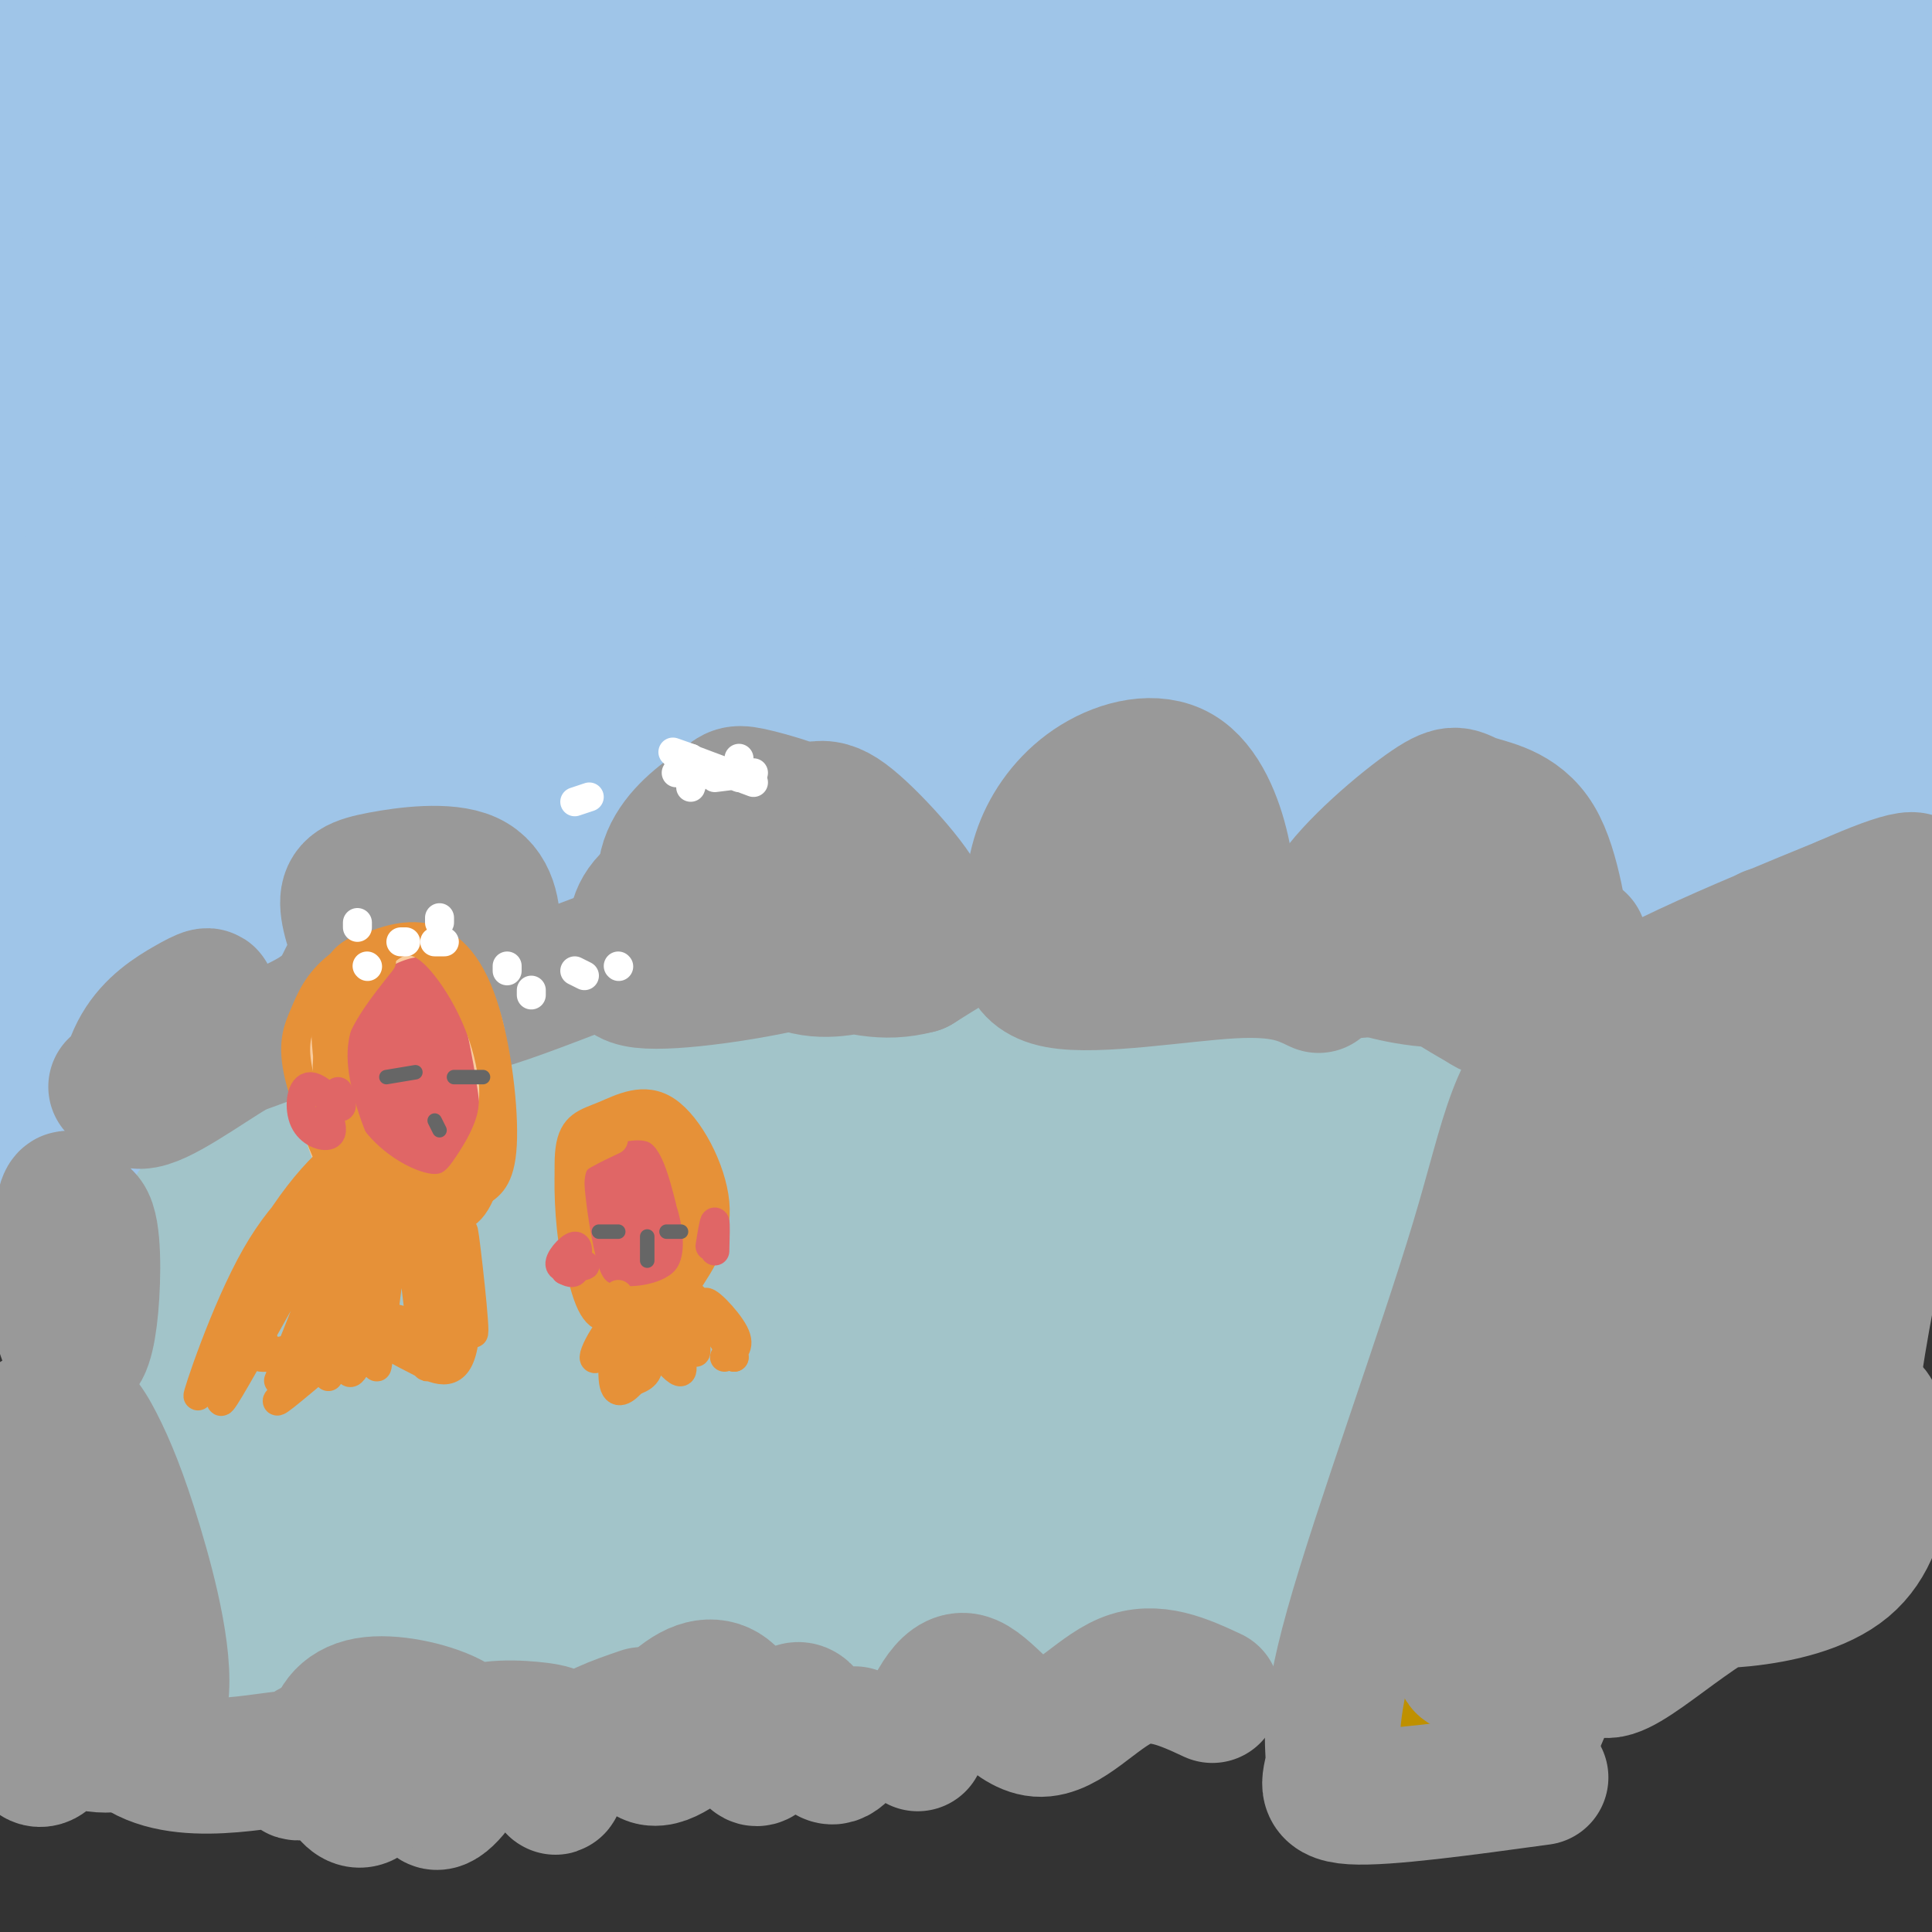 <svg viewBox='0 0 400 400' version='1.1' xmlns='http://www.w3.org/2000/svg' xmlns:xlink='http://www.w3.org/1999/xlink'><rect x="0" y="0" width="400" height="400" fill="#333333" stroke="none"/><g fill='none' stroke='#9fc5e8' stroke-width='28' stroke-linecap='round' stroke-linejoin='round'><path d='M17,4c0.295,-3.712 0.590,-7.423 -4,-1c-4.590,6.423 -14.064,22.982 -11,18c3.064,-4.982 18.665,-31.505 17,-29c-1.665,2.505 -20.596,34.039 -24,41c-3.404,6.961 8.721,-10.651 20,-24c11.279,-13.349 21.714,-22.434 22,-18c0.286,4.434 -9.577,22.386 -20,37c-10.423,14.614 -21.407,25.890 -22,27c-0.593,1.110 9.203,-7.945 19,-17'/><path d='M14,38c22.117,-21.332 67.910,-66.162 62,-55c-5.910,11.162 -63.524,78.314 -87,107c-23.476,28.686 -12.814,18.904 -10,18c2.814,-0.904 -2.219,7.068 11,-6c13.219,-13.068 44.691,-47.176 73,-75c28.309,-27.824 53.454,-49.365 38,-32c-15.454,17.365 -71.507,73.637 -104,108c-32.493,34.363 -41.427,46.818 -19,28c22.427,-18.818 76.213,-68.909 130,-119'/><path d='M108,12c37.623,-33.858 66.681,-59.004 28,-17c-38.681,42.004 -145.102,151.157 -165,171c-19.898,19.843 46.726,-49.624 105,-103c58.274,-53.376 108.199,-90.659 92,-72c-16.199,18.659 -98.523,93.262 -134,126c-35.477,32.738 -24.107,23.610 -38,40c-13.893,16.390 -53.048,58.297 -27,36c26.048,-22.297 117.299,-108.799 168,-153c50.701,-44.201 60.850,-46.100 71,-48'/><path d='M208,-8c23.030,-17.331 45.104,-36.658 4,-1c-41.104,35.658 -145.385,126.302 -189,165c-43.615,38.698 -26.563,25.448 -36,37c-9.437,11.552 -45.363,47.904 -20,27c25.363,-20.904 112.015,-99.064 156,-137c43.985,-37.936 45.304,-35.647 59,-43c13.696,-7.353 39.768,-24.350 54,-32c14.232,-7.650 16.625,-5.955 33,-15c16.375,-9.045 46.732,-28.830 10,-1c-36.732,27.830 -140.554,103.273 -198,151c-57.446,47.727 -68.514,67.736 -77,80c-8.486,12.264 -14.388,16.782 17,-11c31.388,-27.782 100.066,-87.864 140,-121c39.934,-33.136 51.124,-39.324 68,-49c16.876,-9.676 39.438,-22.838 62,-36'/><path d='M291,6c28.546,-15.135 68.909,-34.973 43,-16c-25.909,18.973 -118.092,76.758 -181,122c-62.908,45.242 -96.541,77.941 -118,100c-21.459,22.059 -30.745,33.479 -40,44c-9.255,10.521 -18.480,20.143 12,-5c30.480,-25.143 100.663,-85.052 143,-119c42.337,-33.948 56.827,-41.936 73,-52c16.173,-10.064 34.030,-22.202 70,-41c35.970,-18.798 90.053,-44.254 71,-30c-19.053,14.254 -111.241,68.219 -159,98c-47.759,29.781 -51.089,35.379 -64,47c-12.911,11.621 -35.401,29.266 -50,43c-14.599,13.734 -21.305,23.558 -28,32c-6.695,8.442 -13.379,15.504 24,-13c37.379,-28.504 118.823,-92.572 165,-127c46.177,-34.428 57.089,-39.214 68,-44'/><path d='M320,45c31.982,-18.160 77.937,-41.558 71,-37c-6.937,4.558 -66.767,37.074 -102,58c-35.233,20.926 -45.870,30.262 -62,42c-16.130,11.738 -37.754,25.877 -62,46c-24.246,20.123 -51.114,46.228 -60,56c-8.886,9.772 0.208,3.209 4,1c3.792,-2.209 2.280,-0.064 28,-19c25.720,-18.936 78.671,-58.954 107,-81c28.329,-22.046 32.036,-26.119 69,-47c36.964,-20.881 107.184,-58.572 107,-58c-0.184,0.572 -70.773,39.405 -123,74c-52.227,34.595 -86.092,64.953 -120,95c-33.908,30.047 -67.860,59.782 -42,42c25.860,-17.782 111.531,-83.081 164,-120c52.469,-36.919 71.734,-45.460 91,-54'/><path d='M390,43c20.776,-12.624 27.217,-17.186 4,-1c-23.217,16.186 -76.091,53.118 -120,87c-43.909,33.882 -78.855,64.715 -97,81c-18.145,16.285 -19.491,18.023 8,-2c27.491,-20.023 83.818,-61.809 135,-96c51.182,-34.191 97.219,-60.789 88,-51c-9.219,9.789 -73.694,55.966 -114,88c-40.306,32.034 -56.443,49.927 -73,65c-16.557,15.073 -33.535,27.327 11,-4c44.535,-31.327 150.581,-106.236 163,-111c12.419,-4.764 -68.791,60.618 -150,126'/><path d='M245,225c-27.600,23.009 -21.599,17.530 -4,3c17.599,-14.530 46.798,-38.112 86,-67c39.202,-28.888 88.407,-63.082 68,-41c-20.407,22.082 -110.427,100.440 -127,115c-16.573,14.560 40.300,-34.680 74,-61c33.700,-26.320 44.227,-29.722 50,-32c5.773,-2.278 6.791,-3.434 -1,6c-7.791,9.434 -24.392,29.456 -48,52c-23.608,22.544 -54.225,47.610 -46,40c8.225,-7.610 55.291,-47.895 75,-64c19.709,-16.105 12.060,-8.030 8,-3c-4.060,5.030 -4.530,7.015 -5,9'/><path d='M375,182c-13.421,16.713 -44.475,53.995 -41,52c3.475,-1.995 41.477,-43.266 49,-46c7.523,-2.734 -15.433,33.071 -24,47c-8.567,13.929 -2.746,5.982 2,2c4.746,-3.982 8.418,-4.001 15,-12c6.582,-7.999 16.073,-23.979 16,-23c-0.073,0.979 -9.712,18.917 -14,32c-4.288,13.083 -3.225,21.309 1,11c4.225,-10.309 11.613,-39.155 19,-68'/><path d='M398,177c2.218,-4.322 -1.736,18.874 -1,34c0.736,15.126 6.161,22.183 7,22c0.839,-0.183 -2.909,-7.606 -1,-26c1.909,-18.394 9.476,-47.760 9,-46c-0.476,1.760 -8.993,34.646 -12,51c-3.007,16.354 -0.503,16.177 2,16'/></g>
<g fill='none' stroke='#a2c4c9' stroke-width='28' stroke-linecap='round' stroke-linejoin='round'><path d='M81,248c-10.614,6.452 -21.228,12.904 -26,15c-4.772,2.096 -3.701,-0.164 -1,-4c2.701,-3.836 7.032,-9.250 9,-13c1.968,-3.750 1.574,-5.838 19,-11c17.426,-5.162 52.672,-13.400 79,-17c26.328,-3.600 43.737,-2.563 60,-1c16.263,1.563 31.378,3.652 42,5c10.622,1.348 16.749,1.957 26,5c9.251,3.043 21.625,8.522 34,14'/><path d='M323,241c8.491,3.822 12.718,6.379 16,10c3.282,3.621 5.620,8.308 5,12c-0.620,3.692 -4.196,6.390 -6,9c-1.804,2.610 -1.835,5.131 -23,11c-21.165,5.869 -63.464,15.084 -93,19c-29.536,3.916 -46.308,2.532 -59,2c-12.692,-0.532 -21.302,-0.214 -34,-3c-12.698,-2.786 -29.484,-8.678 -40,-13c-10.516,-4.322 -14.763,-7.075 -20,-13c-5.237,-5.925 -11.466,-15.021 -11,-22c0.466,-6.979 7.625,-11.840 12,-15c4.375,-3.160 5.964,-4.617 14,-7c8.036,-2.383 22.518,-5.691 37,-9'/><path d='M121,222c20.032,-2.638 51.611,-4.732 74,-5c22.389,-0.268 35.588,1.290 51,5c15.412,3.710 33.037,9.573 43,13c9.963,3.427 12.266,4.419 18,10c5.734,5.581 14.900,15.753 20,21c5.100,5.247 6.133,5.570 0,9c-6.133,3.430 -19.433,9.966 -23,13c-3.567,3.034 2.599,2.565 -20,5c-22.599,2.435 -73.963,7.774 -111,8c-37.037,0.226 -59.749,-4.662 -71,-7c-11.251,-2.338 -11.043,-2.128 -15,-5c-3.957,-2.872 -12.080,-8.828 -15,-13c-2.920,-4.172 -0.636,-6.562 2,-10c2.636,-3.438 5.623,-7.924 11,-13c5.377,-5.076 13.142,-10.742 19,-15c5.858,-4.258 9.808,-7.108 25,-11c15.192,-3.892 41.626,-8.826 58,-10c16.374,-1.174 22.687,1.413 29,4'/><path d='M216,221c9.275,2.234 17.964,5.821 25,9c7.036,3.179 12.419,5.952 21,13c8.581,7.048 20.362,18.372 25,24c4.638,5.628 2.135,5.559 2,6c-0.135,0.441 2.097,1.392 -4,3c-6.097,1.608 -20.525,3.874 -37,1c-16.475,-2.874 -34.997,-10.889 -81,-13c-46.003,-2.111 -119.487,1.680 -94,0c25.487,-1.680 149.945,-8.832 192,-13c42.055,-4.168 1.707,-5.353 -24,-8c-25.707,-2.647 -36.773,-6.756 -54,-8c-17.227,-1.244 -40.613,0.378 -64,2'/><path d='M123,237c-19.171,4.108 -35.100,13.377 -43,18c-7.900,4.623 -7.772,4.599 -2,8c5.772,3.401 17.187,10.228 37,13c19.813,2.772 48.025,1.490 65,0c16.975,-1.490 22.714,-3.186 29,-5c6.286,-1.814 13.120,-3.745 18,-6c4.880,-2.255 7.806,-4.833 7,-7c-0.806,-2.167 -5.345,-3.924 -6,-6c-0.655,-2.076 2.572,-4.470 -17,-3c-19.572,1.470 -61.943,6.804 -82,11c-20.057,4.196 -17.799,7.253 -19,10c-1.201,2.747 -5.861,5.185 -6,8c-0.139,2.815 4.244,6.006 7,9c2.756,2.994 3.885,5.791 20,6c16.115,0.209 47.215,-2.171 64,-4c16.785,-1.829 19.255,-3.109 26,-6c6.745,-2.891 17.767,-7.393 22,-10c4.233,-2.607 1.678,-3.317 -18,-5c-19.678,-1.683 -56.479,-4.338 -81,-5c-24.521,-0.662 -36.760,0.669 -49,2'/><path d='M95,265c-12.936,1.082 -20.777,2.787 -18,-2c2.777,-4.787 16.171,-16.067 20,-22c3.829,-5.933 -1.907,-6.521 -5,-7c-3.093,-0.479 -3.543,-0.849 -8,0c-4.457,0.849 -12.923,2.917 -19,6c-6.077,3.083 -9.766,7.181 -13,11c-3.234,3.819 -6.012,7.360 -8,12c-1.988,4.640 -3.186,10.380 -2,14c1.186,3.620 4.757,5.119 3,7c-1.757,1.881 -8.842,4.143 15,9c23.842,4.857 78.611,12.308 108,15c29.389,2.692 33.397,0.626 44,-2c10.603,-2.626 27.802,-5.813 45,-9'/><path d='M257,297c29.543,-5.275 80.902,-13.962 90,-17c9.098,-3.038 -24.064,-0.428 -60,7c-35.936,7.428 -74.644,19.674 -102,27c-27.356,7.326 -43.359,9.732 -60,9c-16.641,-0.732 -33.920,-4.602 -44,-7c-10.080,-2.398 -12.959,-3.323 -18,-8c-5.041,-4.677 -12.242,-13.105 -17,-20c-4.758,-6.895 -7.074,-12.256 -8,-16c-0.926,-3.744 -0.463,-5.872 0,-8'/><path d='M38,264c-0.123,-2.127 -0.432,-3.444 0,-7c0.432,-3.556 1.604,-9.351 12,-14c10.396,-4.649 30.014,-8.151 29,-5c-1.014,3.151 -22.661,12.955 -35,20c-12.339,7.045 -15.371,11.330 -19,18c-3.629,6.670 -7.855,15.725 -10,21c-2.145,5.275 -2.207,6.770 -1,9c1.207,2.230 3.684,5.196 5,8c1.316,2.804 1.470,5.447 22,5c20.530,-0.447 61.437,-3.985 68,-2c6.563,1.985 -21.219,9.492 -49,17'/><path d='M60,334c-11.502,3.927 -15.758,5.244 -19,7c-3.242,1.756 -5.470,3.952 -3,6c2.470,2.048 9.637,3.947 15,6c5.363,2.053 8.921,4.258 25,0c16.079,-4.258 44.679,-14.981 71,-18c26.321,-3.019 50.364,1.665 90,1c39.636,-0.665 94.863,-6.679 118,-10c23.137,-3.321 14.182,-3.949 11,-7c-3.182,-3.051 -0.591,-8.526 2,-14'/><path d='M370,305c-1.879,-3.531 -7.578,-5.359 -5,-8c2.578,-2.641 13.432,-6.097 -12,-7c-25.432,-0.903 -87.150,0.745 -100,-4c-12.850,-4.745 23.170,-15.882 40,-23c16.830,-7.118 14.472,-10.216 9,-12c-5.472,-1.784 -14.059,-2.253 -21,0c-6.941,2.253 -12.237,7.227 -18,8c-5.763,0.773 -11.992,-2.655 1,5c12.992,7.655 45.204,26.392 57,34c11.796,7.608 3.176,4.087 -6,6c-9.176,1.913 -18.907,9.261 -35,13c-16.093,3.739 -38.546,3.870 -61,4'/><path d='M219,321c-11.617,0.393 -10.158,-0.625 -9,-2c1.158,-1.375 2.015,-3.106 15,-6c12.985,-2.894 38.097,-6.949 51,-9c12.903,-2.051 13.598,-2.098 29,-1c15.402,1.098 45.510,3.340 50,7c4.490,3.660 -16.640,8.737 -29,12c-12.360,3.263 -15.951,4.713 -24,5c-8.049,0.287 -20.556,-0.587 -31,0c-10.444,0.587 -18.826,2.635 -3,-3c15.826,-5.635 55.861,-18.954 72,-25c16.139,-6.046 8.384,-4.820 -3,-4c-11.384,0.820 -26.395,1.234 -45,-2c-18.605,-3.234 -40.802,-10.117 -63,-17'/><path d='M229,276c-19.344,-4.072 -36.206,-5.751 -59,-3c-22.794,2.751 -51.522,9.933 -69,16c-17.478,6.067 -23.708,11.019 -33,13c-9.292,1.981 -21.646,0.990 -34,0'/></g>
<g fill='none' stroke='#b45f06' stroke-width='28' stroke-linecap='round' stroke-linejoin='round'><path d='M289,357c6.124,-11.238 12.248,-22.477 17,-40c4.752,-17.523 8.132,-41.331 14,-59c5.868,-17.669 14.222,-29.200 20,-36c5.778,-6.800 8.979,-8.869 13,-12c4.021,-3.131 8.863,-7.323 15,-5c6.137,2.323 13.568,11.162 21,20'/><path d='M389,225c4.521,10.454 5.324,26.589 3,23c-2.324,-3.589 -7.775,-26.902 -12,-35c-4.225,-8.098 -7.225,-0.980 -8,-1c-0.775,-0.020 0.673,-7.177 -5,5c-5.673,12.177 -18.469,43.686 -32,72c-13.531,28.314 -27.797,53.431 -24,39c3.797,-14.431 25.656,-68.409 32,-85c6.344,-16.591 -2.828,4.204 -12,25'/><path d='M331,268c-7.822,22.022 -21.378,64.578 -25,80c-3.622,15.422 2.689,3.711 9,-8'/></g>
<g fill='none' stroke='#bf9000' stroke-width='28' stroke-linecap='round' stroke-linejoin='round'><path d='M309,362c-6.723,-2.449 -13.445,-4.898 -18,-1c-4.555,3.898 -6.942,14.143 -1,-10c5.942,-24.143 20.214,-82.674 29,-111c8.786,-28.326 12.087,-26.448 15,-27c2.913,-0.552 5.438,-3.533 10,-7c4.562,-3.467 11.161,-7.419 18,-8c6.839,-0.581 13.920,2.210 21,5'/><path d='M383,203c5.535,-0.294 8.873,-3.530 10,11c1.127,14.530 0.044,46.828 -2,45c-2.044,-1.828 -5.048,-37.780 -7,-53c-1.952,-15.220 -2.851,-9.709 -6,-6c-3.149,3.709 -8.548,5.615 -10,2c-1.452,-3.615 1.044,-12.753 -15,15c-16.044,27.753 -50.627,92.395 -47,88c3.627,-4.395 45.465,-77.827 55,-87c9.535,-9.173 -13.232,45.914 -36,101'/><path d='M325,319c-9.460,22.664 -15.109,28.824 -10,14c5.109,-14.824 20.978,-50.633 34,-73c13.022,-22.367 23.198,-31.291 28,-35c4.802,-3.709 4.229,-2.203 2,9c-2.229,11.203 -6.115,32.101 -10,53'/></g>
<g fill='none' stroke='#999999' stroke-width='28' stroke-linecap='round' stroke-linejoin='round'><path d='M319,368c-16.104,2.206 -32.208,4.411 -39,4c-6.792,-0.411 -4.273,-3.439 -4,-7c0.273,-3.561 -1.700,-7.656 4,-28c5.700,-20.344 19.073,-56.939 26,-80c6.927,-23.061 7.408,-32.589 19,-42c11.592,-9.411 34.296,-18.706 57,-28'/><path d='M382,187c13.110,-5.810 17.384,-6.335 13,-2c-4.384,4.335 -17.426,13.531 -39,40c-21.574,26.469 -51.678,70.211 -56,78c-4.322,7.789 17.139,-20.376 36,-53c18.861,-32.624 35.123,-69.706 29,-52c-6.123,17.706 -34.631,90.199 -49,123c-14.369,32.801 -14.599,25.908 -12,14c2.599,-11.908 8.028,-28.831 19,-50c10.972,-21.169 27.486,-46.585 44,-72'/><path d='M367,213c-3.814,21.164 -35.348,110.075 -46,137c-10.652,26.925 -0.422,-8.135 19,-50c19.422,-41.865 48.034,-90.537 54,-96c5.966,-5.463 -10.715,32.281 -21,67c-10.285,34.719 -14.173,66.414 -7,49c7.173,-17.414 25.407,-83.936 29,-95c3.593,-11.064 -7.456,33.329 -11,58c-3.544,24.671 0.416,29.620 2,30c1.584,0.380 0.792,-3.810 0,-8'/><path d='M386,305c0.121,-5.716 0.425,-16.006 2,-12c1.575,4.006 4.422,22.308 -6,31c-10.422,8.692 -34.112,7.775 -35,7c-0.888,-0.775 21.027,-1.406 27,-3c5.973,-1.594 -3.997,-4.149 -16,2c-12.003,6.149 -26.039,21.002 -27,14c-0.961,-7.002 11.154,-35.858 17,-55c5.846,-19.142 5.423,-28.571 5,-38'/><path d='M353,251c0.052,-6.902 -2.318,-5.159 -2,-9c0.318,-3.841 3.322,-13.268 -3,0c-6.322,13.268 -21.972,49.229 -23,43c-1.028,-6.229 12.566,-54.649 15,-61c2.434,-6.351 -6.291,29.366 -9,44c-2.709,14.634 0.600,8.184 1,10c0.400,1.816 -2.108,11.898 4,3c6.108,-8.898 20.833,-36.777 28,-49c7.167,-12.223 6.776,-8.791 8,-11c1.224,-2.209 4.064,-10.060 5,0c0.936,10.060 -0.032,38.030 -1,66'/><path d='M327,195c-0.953,2.698 -1.907,5.396 -3,1c-1.093,-4.396 -2.327,-15.887 -6,-22c-3.673,-6.113 -9.785,-6.848 -13,-8c-3.215,-1.152 -3.533,-2.723 -9,1c-5.467,3.723 -16.084,12.738 -20,19c-3.916,6.262 -1.132,9.771 0,12c1.132,2.229 0.613,3.177 4,3c3.387,-0.177 10.682,-1.479 15,-1c4.318,0.479 5.659,2.740 7,5'/><path d='M302,205c2.000,1.302 3.498,2.057 5,3c1.502,0.943 3.006,2.074 1,-3c-2.006,-5.074 -7.521,-16.354 -7,-17c0.521,-0.646 7.078,9.342 4,13c-3.078,3.658 -15.790,0.985 -19,0c-3.210,-0.985 3.083,-0.281 7,-2c3.917,-1.719 5.459,-5.859 7,-10'/><path d='M300,189c-1.000,-0.333 -7.000,3.833 -13,8'/><path d='M273,204c-3.722,-1.792 -7.444,-3.584 -18,-3c-10.556,0.584 -27.947,3.545 -36,2c-8.053,-1.545 -6.767,-7.595 -6,-13c0.767,-5.405 1.015,-10.164 3,-15c1.985,-4.836 5.707,-9.750 11,-13c5.293,-3.250 12.156,-4.837 17,-2c4.844,2.837 7.670,10.096 9,16c1.330,5.904 1.165,10.452 1,15'/><path d='M254,191c-0.093,3.614 -0.827,5.148 -3,6c-2.173,0.852 -5.787,1.021 -9,-3c-3.213,-4.021 -6.026,-12.234 -7,-18c-0.974,-5.766 -0.108,-9.086 2,-8c2.108,1.086 5.457,6.578 6,11c0.543,4.422 -1.720,7.773 -4,10c-2.280,2.227 -4.575,3.330 -8,2c-3.425,-1.330 -7.978,-5.094 -15,-4c-7.022,1.094 -16.511,7.047 -26,13'/><path d='M190,200c-7.214,1.913 -12.248,0.196 -21,-2c-8.752,-2.196 -21.222,-4.870 -27,-9c-5.778,-4.130 -4.865,-9.716 -2,-14c2.865,-4.284 7.681,-7.267 10,-9c2.319,-1.733 2.141,-2.217 7,-1c4.859,1.217 14.755,4.136 21,10c6.245,5.864 8.839,14.675 9,19c0.161,4.325 -2.110,4.164 -6,5c-3.890,0.836 -9.397,2.667 -15,1c-5.603,-1.667 -11.301,-6.834 -17,-12'/><path d='M149,188c-0.123,-3.975 8.069,-7.914 14,-10c5.931,-2.086 9.601,-2.321 12,-2c2.399,0.321 3.527,1.197 4,4c0.473,2.803 0.289,7.531 -1,11c-1.289,3.469 -3.685,5.678 -13,8c-9.315,2.322 -25.548,4.756 -32,4c-6.452,-0.756 -3.122,-4.704 -2,-8c1.122,-3.296 0.035,-5.942 5,-10c4.965,-4.058 15.983,-9.529 27,-15'/><path d='M163,170c6.227,-3.285 8.296,-3.999 14,1c5.704,4.999 15.044,15.711 14,18c-1.044,2.289 -12.474,-3.845 -31,-1c-18.526,2.845 -44.150,14.670 -58,19c-13.850,4.330 -15.925,1.165 -18,-2'/><path d='M84,205c-4.312,-1.011 -6.093,-2.538 -8,-6c-1.907,-3.462 -3.941,-8.859 -4,-12c-0.059,-3.141 1.859,-4.028 7,-5c5.141,-0.972 13.507,-2.030 18,0c4.493,2.030 5.112,7.149 5,11c-0.112,3.851 -0.955,6.435 -4,9c-3.045,2.565 -8.290,5.110 -13,4c-4.710,-1.110 -8.883,-5.876 -11,-6c-2.117,-0.124 -2.176,4.393 -6,8c-3.824,3.607 -11.412,6.303 -19,9'/><path d='M49,217c-7.335,4.420 -16.173,10.969 -20,11c-3.827,0.031 -2.644,-6.456 0,-11c2.644,-4.544 6.750,-7.147 10,-9c3.250,-1.853 5.643,-2.958 3,0c-2.643,2.958 -10.321,9.979 -18,17'/><path d='M13,359c-2.860,4.706 -5.720,9.411 -8,-1c-2.280,-10.411 -3.980,-35.940 -5,-48c-1.020,-12.060 -1.360,-10.652 1,-12c2.360,-1.348 7.421,-5.452 11,-6c3.579,-0.548 5.678,2.462 8,7c2.322,4.538 4.868,10.606 8,21c3.132,10.394 6.850,25.116 5,33c-1.850,7.884 -9.267,8.930 -14,8c-4.733,-0.930 -6.781,-3.837 -8,-7c-1.219,-3.163 -1.610,-6.581 -2,-10'/><path d='M9,344c-0.138,-6.790 0.516,-18.764 2,-25c1.484,-6.236 3.798,-6.735 6,-8c2.202,-1.265 4.293,-3.297 4,7c-0.293,10.297 -2.970,32.922 5,42c7.970,9.078 26.587,4.609 34,4c7.413,-0.609 3.622,2.644 2,3c-1.622,0.356 -1.074,-2.183 1,-4c2.074,-1.817 5.674,-2.912 9,-2c3.326,0.912 6.379,3.832 7,6c0.621,2.168 -1.189,3.584 -3,5'/><path d='M76,372c-1.141,1.018 -2.495,1.062 -4,-1c-1.505,-2.062 -3.162,-6.232 -3,-10c0.162,-3.768 2.143,-7.136 7,-8c4.857,-0.864 12.590,0.776 17,3c4.410,2.224 5.497,5.032 4,9c-1.497,3.968 -5.576,9.096 -7,8c-1.424,-1.096 -0.191,-8.417 4,-12c4.191,-3.583 11.341,-3.430 16,-3c4.659,0.430 6.826,1.136 7,4c0.174,2.864 -1.645,7.887 -2,8c-0.355,0.113 0.756,-4.682 4,-8c3.244,-3.318 8.622,-5.159 14,-7'/><path d='M142,361c-2.074,1.414 -4.149,2.828 -6,3c-1.851,0.172 -3.480,-0.899 -2,-4c1.480,-3.101 6.067,-8.234 10,-10c3.933,-1.766 7.211,-0.167 9,4c1.789,4.167 2.088,10.900 4,10c1.912,-0.900 5.438,-9.435 8,-10c2.562,-0.565 4.161,6.838 6,9c1.839,2.162 3.920,-0.919 6,-4'/><path d='M190,361c2.958,-6.940 5.917,-13.881 10,-13c4.083,0.881 9.292,9.583 15,10c5.708,0.417 11.917,-7.452 18,-10c6.083,-2.548 12.042,0.226 18,3'/><path d='M11,259c-2.623,-0.887 -5.246,-1.774 -6,0c-0.754,1.774 0.360,6.209 3,4c2.640,-2.209 6.804,-11.062 9,-11c2.196,0.062 2.422,9.040 2,16c-0.422,6.960 -1.491,11.904 -3,12c-1.509,0.096 -3.456,-4.655 -4,-11c-0.544,-6.345 0.315,-14.285 1,-18c0.685,-3.715 1.196,-3.204 2,-2c0.804,1.204 1.902,3.102 3,5'/></g>
<g fill='none' stroke='#e06666' stroke-width='6' stroke-linecap='round' stroke-linejoin='round'><path d='M74,237c-1.503,-0.076 -3.006,-0.153 -4,-5c-0.994,-4.847 -1.481,-14.465 -1,-20c0.481,-5.535 1.928,-6.987 5,-3c3.072,3.987 7.768,13.413 10,20c2.232,6.587 2.000,10.334 1,13c-1.000,2.666 -2.769,4.250 -6,3c-3.231,-1.250 -7.924,-5.334 -10,-12c-2.076,-6.666 -1.534,-15.916 0,-20c1.534,-4.084 4.061,-3.004 7,-1c2.939,2.004 6.290,4.932 8,10c1.710,5.068 1.778,12.276 1,16c-0.778,3.724 -2.402,3.964 -5,3c-2.598,-0.964 -6.171,-3.133 -8,-8c-1.829,-4.867 -1.915,-12.434 -2,-20'/><path d='M70,213c-0.336,-4.181 -0.175,-4.635 1,-5c1.175,-0.365 3.365,-0.641 5,-1c1.635,-0.359 2.715,-0.800 5,5c2.285,5.800 5.776,17.842 6,24c0.224,6.158 -2.817,6.431 -6,6c-3.183,-0.431 -6.507,-1.568 -8,-8c-1.493,-6.432 -1.156,-18.159 1,-22c2.156,-3.841 6.132,0.204 9,7c2.868,6.796 4.627,16.343 4,21c-0.627,4.657 -3.642,4.423 -7,2c-3.358,-2.423 -7.059,-7.036 -8,-13c-0.941,-5.964 0.878,-13.281 2,-17c1.122,-3.719 1.548,-3.842 4,0c2.452,3.842 6.929,11.650 9,17c2.071,5.350 1.734,8.243 1,10c-0.734,1.757 -1.867,2.379 -3,3'/><path d='M85,242c-2.253,-1.706 -6.386,-7.471 -8,-13c-1.614,-5.529 -0.709,-10.822 0,-14c0.709,-3.178 1.222,-4.242 3,-2c1.778,2.242 4.820,7.789 6,14c1.180,6.211 0.496,13.086 -1,15c-1.496,1.914 -3.806,-1.132 -5,-8c-1.194,-6.868 -1.274,-17.557 0,-20c1.274,-2.443 3.901,3.360 6,10c2.099,6.640 3.669,14.117 3,17c-0.669,2.883 -3.578,1.173 -7,-2c-3.422,-3.173 -7.359,-7.808 -9,-14c-1.641,-6.192 -0.987,-13.941 0,-18c0.987,-4.059 2.306,-4.428 4,-5c1.694,-0.572 3.764,-1.346 6,-1c2.236,0.346 4.639,1.813 7,6c2.361,4.187 4.681,11.093 7,18'/><path d='M97,225c1.457,4.121 1.598,5.423 0,8c-1.598,2.577 -4.936,6.429 -8,8c-3.064,1.571 -5.853,0.859 -9,0c-3.147,-0.859 -6.651,-1.867 -8,-8c-1.349,-6.133 -0.543,-17.392 2,-24c2.543,-6.608 6.823,-8.564 11,-8c4.177,0.564 8.250,3.647 10,10c1.750,6.353 1.176,15.974 0,22c-1.176,6.026 -2.953,8.455 -6,9c-3.047,0.545 -7.363,-0.795 -10,-3c-2.637,-2.205 -3.596,-5.277 -4,-11c-0.404,-5.723 -0.252,-14.098 1,-20c1.252,-5.902 3.603,-9.333 7,-8c3.397,1.333 7.838,7.429 10,16c2.162,8.571 2.044,19.615 0,25c-2.044,5.385 -6.012,5.110 -9,2c-2.988,-3.110 -4.994,-9.055 -7,-15'/><path d='M77,228c-0.639,-6.010 1.262,-13.534 3,-18c1.738,-4.466 3.313,-5.875 6,-2c2.687,3.875 6.486,13.034 8,20c1.514,6.966 0.742,11.738 -1,14c-1.742,2.262 -4.454,2.015 -7,0c-2.546,-2.015 -4.927,-5.799 -5,-14c-0.073,-8.201 2.160,-20.820 5,-22c2.840,-1.180 6.287,9.078 8,15c1.713,5.922 1.694,7.507 1,11c-0.694,3.493 -2.061,8.894 -4,10c-1.939,1.106 -4.450,-2.082 -6,-4c-1.550,-1.918 -2.140,-2.567 -2,-9c0.140,-6.433 1.010,-18.652 2,-24c0.990,-5.348 2.100,-3.825 4,2c1.900,5.825 4.588,15.953 5,22c0.412,6.047 -1.454,8.013 -3,9c-1.546,0.987 -2.773,0.993 -4,1'/><path d='M87,239c-2.462,-0.992 -6.618,-3.972 -9,-9c-2.382,-5.028 -2.992,-12.105 -3,-16c-0.008,-3.895 0.586,-4.607 2,-5c1.414,-0.393 3.649,-0.468 6,1c2.351,1.468 4.819,4.480 7,9c2.181,4.520 4.075,10.548 4,15c-0.075,4.452 -2.117,7.326 -5,8c-2.883,0.674 -6.605,-0.853 -9,-2c-2.395,-1.147 -3.464,-1.915 -4,-7c-0.536,-5.085 -0.539,-14.486 0,-20c0.539,-5.514 1.619,-7.141 4,-8c2.381,-0.859 6.061,-0.951 9,4c2.939,4.951 5.136,14.943 6,20c0.864,5.057 0.396,5.179 -1,7c-1.396,1.821 -3.719,5.342 -7,6c-3.281,0.658 -7.519,-1.545 -10,-8c-2.481,-6.455 -3.207,-17.161 -3,-23c0.207,-5.839 1.345,-6.811 4,-6c2.655,0.811 6.828,3.406 11,6'/><path d='M89,211c2.846,2.436 4.462,5.527 6,11c1.538,5.473 2.997,13.327 2,18c-0.997,4.673 -4.449,6.166 -8,6c-3.551,-0.166 -7.202,-1.992 -10,-7c-2.798,-5.008 -4.742,-13.199 -5,-20c-0.258,-6.801 1.170,-12.211 5,-14c3.830,-1.789 10.061,0.042 14,5c3.939,4.958 5.585,13.043 5,19c-0.585,5.957 -3.401,9.788 -5,12c-1.599,2.212 -1.980,2.807 -5,2c-3.020,-0.807 -8.679,-3.015 -12,-4c-3.321,-0.985 -4.303,-0.747 -4,-6c0.303,-5.253 1.893,-15.998 4,-21c2.107,-5.002 4.733,-4.260 7,-4c2.267,0.260 4.175,0.039 7,4c2.825,3.961 6.568,12.105 7,18c0.432,5.895 -2.448,9.541 -6,12c-3.552,2.459 -7.776,3.729 -12,5'/><path d='M79,247c-2.738,1.238 -3.583,1.833 -5,-3c-1.417,-4.833 -3.405,-15.095 -2,-21c1.405,-5.905 6.202,-7.452 11,-9'/></g>
<g fill='none' stroke='#f9cb9c' stroke-width='6' stroke-linecap='round' stroke-linejoin='round'><path d='M79,247c-0.521,1.310 -1.042,2.621 -3,2c-1.958,-0.621 -5.354,-3.172 -8,-9c-2.646,-5.828 -4.541,-14.932 -3,-23c1.541,-8.068 6.517,-15.100 11,-19c4.483,-3.900 8.472,-4.666 12,-3c3.528,1.666 6.595,5.766 9,9c2.405,3.234 4.147,5.601 5,13c0.853,7.399 0.815,19.828 -1,26c-1.815,6.172 -5.408,6.086 -9,6'/><path d='M92,249c-3.891,0.911 -9.118,0.188 -12,0c-2.882,-0.188 -3.418,0.160 -6,-4c-2.582,-4.160 -7.211,-12.826 -9,-18c-1.789,-5.174 -0.737,-6.855 0,-10c0.737,-3.145 1.161,-7.754 6,-13c4.839,-5.246 14.095,-11.129 20,-8c5.905,3.129 8.459,15.272 10,24c1.541,8.728 2.069,14.042 1,19c-1.069,4.958 -3.734,9.559 -7,11c-3.266,1.441 -7.133,-0.280 -11,-2'/></g>
<g fill='none' stroke='#e69138' stroke-width='6' stroke-linecap='round' stroke-linejoin='round'><path d='M83,249c-2.666,0.802 -5.333,1.604 -7,2c-1.667,0.396 -2.335,0.385 -5,-5c-2.665,-5.385 -7.326,-16.145 -9,-23c-1.674,-6.855 -0.361,-9.804 1,-13c1.361,-3.196 2.768,-6.638 7,-10c4.232,-3.362 11.288,-6.643 17,-6c5.712,0.643 10.079,5.208 13,14c2.921,8.792 4.396,21.809 4,29c-0.396,7.191 -2.663,8.556 -5,10c-2.337,1.444 -4.745,2.966 -7,4c-2.255,1.034 -4.359,1.581 -7,0c-2.641,-1.581 -5.821,-5.291 -9,-9'/><path d='M76,242c-3.168,-5.558 -6.587,-14.955 -7,-22c-0.413,-7.045 2.179,-11.740 5,-16c2.821,-4.260 5.870,-8.085 9,-9c3.130,-0.915 6.340,1.080 10,6c3.660,4.920 7.768,12.763 9,22c1.232,9.237 -0.413,19.866 -3,25c-2.587,5.134 -6.118,4.771 -10,3c-3.882,-1.771 -8.117,-4.950 -11,-7c-2.883,-2.050 -4.416,-2.971 -6,-7c-1.584,-4.029 -3.218,-11.166 -4,-17c-0.782,-5.834 -0.710,-10.364 0,-14c0.710,-3.636 2.058,-6.378 4,-8c1.942,-1.622 4.479,-2.126 8,-3c3.521,-0.874 8.025,-2.120 12,2c3.975,4.120 7.421,13.606 9,20c1.579,6.394 1.289,9.697 1,13'/><path d='M102,230c-0.701,4.118 -2.953,7.913 -5,11c-2.047,3.087 -3.889,5.467 -8,5c-4.111,-0.467 -10.491,-3.779 -15,-9c-4.509,-5.221 -7.145,-12.349 -6,-19c1.145,-6.651 6.073,-12.826 11,-19'/><path d='M68,239c1.791,0.328 3.583,0.656 1,3c-2.583,2.344 -9.540,6.703 -16,18c-6.460,11.297 -12.422,29.533 -12,29c0.422,-0.533 7.229,-19.836 15,-33c7.771,-13.164 16.506,-20.190 16,-17c-0.506,3.190 -10.253,16.595 -20,30'/><path d='M52,269c-4.873,9.375 -7.055,17.813 -3,11c4.055,-6.813 14.346,-28.875 12,-24c-2.346,4.875 -17.330,36.688 -15,34c2.330,-2.688 21.973,-39.878 25,-42c3.027,-2.122 -10.564,30.822 -13,37c-2.436,6.178 6.282,-14.411 15,-35'/><path d='M73,250c0.642,5.189 -5.254,35.663 -5,35c0.254,-0.663 6.656,-32.462 9,-33c2.344,-0.538 0.628,30.186 1,31c0.372,0.814 2.831,-28.281 5,-30c2.169,-1.719 4.048,23.937 5,29c0.952,5.063 0.976,-10.469 1,-26'/><path d='M89,256c-0.190,-7.465 -1.164,-13.126 0,-5c1.164,8.126 4.466,30.040 5,29c0.534,-1.040 -1.700,-25.035 -1,-26c0.700,-0.965 4.334,21.101 5,22c0.666,0.899 -1.636,-19.367 -2,-21c-0.364,-1.633 1.210,15.368 0,23c-1.210,7.632 -5.203,5.895 -9,4c-3.797,-1.895 -7.399,-3.947 -11,-6'/><path d='M76,276c-2.620,-2.714 -3.669,-6.500 -4,-12c-0.331,-5.500 0.057,-12.715 2,-13c1.943,-0.285 5.440,6.361 6,12c0.560,5.639 -1.816,10.272 -4,15c-2.184,4.728 -4.175,9.550 -4,3c0.175,-6.550 2.517,-24.473 4,-28c1.483,-3.527 2.109,7.343 3,14c0.891,6.657 2.048,9.100 -4,11c-6.048,1.900 -19.299,3.257 -21,3c-1.701,-0.257 8.150,-2.129 18,-4'/><path d='M72,277c5.024,-2.238 8.583,-5.833 5,-3c-3.583,2.833 -14.310,12.095 -18,15c-3.690,2.905 -0.345,-0.548 3,-4'/></g>
<g fill='none' stroke='#e06666' stroke-width='6' stroke-linecap='round' stroke-linejoin='round'><path d='M127,259c-1.784,-0.151 -3.568,-0.302 -4,-4c-0.432,-3.698 0.486,-10.942 2,-14c1.514,-3.058 3.622,-1.932 6,3c2.378,4.932 5.027,13.668 5,18c-0.027,4.332 -2.729,4.260 -5,4c-2.271,-0.260 -4.111,-0.710 -6,-6c-1.889,-5.290 -3.829,-15.422 -2,-20c1.829,-4.578 7.425,-3.604 11,-1c3.575,2.604 5.129,6.836 6,11c0.871,4.164 1.058,8.261 -2,11c-3.058,2.739 -9.362,4.122 -13,2c-3.638,-2.122 -4.611,-7.749 -4,-12c0.611,-4.251 2.805,-7.125 5,-10'/><path d='M126,241c1.595,-2.169 3.083,-2.591 6,-1c2.917,1.591 7.264,5.194 8,10c0.736,4.806 -2.139,10.817 -5,14c-2.861,3.183 -5.710,3.540 -7,-1c-1.290,-4.540 -1.023,-13.978 1,-17c2.023,-3.022 5.800,0.372 8,2c2.200,1.628 2.823,1.490 2,5c-0.823,3.510 -3.092,10.668 -5,10c-1.908,-0.668 -3.453,-9.161 -4,-13c-0.547,-3.839 -0.094,-3.023 1,-3c1.094,0.023 2.829,-0.746 4,2c1.171,2.746 1.777,9.009 1,12c-0.777,2.991 -2.936,2.712 -4,0c-1.064,-2.712 -1.032,-7.856 -1,-13'/><path d='M131,248c0.714,-2.631 3.000,-2.708 4,1c1.000,3.708 0.714,11.202 0,12c-0.714,0.798 -1.857,-5.101 -3,-11'/></g>
<g fill='none' stroke='#e69138' stroke-width='6' stroke-linecap='round' stroke-linejoin='round'><path d='M128,268c-1.171,1.011 -2.341,2.021 -4,1c-1.659,-1.021 -3.806,-4.075 -5,-10c-1.194,-5.925 -1.433,-14.722 -1,-19c0.433,-4.278 1.540,-4.036 5,-5c3.460,-0.964 9.274,-3.132 13,-1c3.726,2.132 5.363,8.566 7,15'/><path d='M143,249c1.667,5.624 2.333,12.184 -1,16c-3.333,3.816 -10.667,4.888 -15,4c-4.333,-0.888 -5.667,-3.735 -7,-10c-1.333,-6.265 -2.667,-15.947 -2,-21c0.667,-5.053 3.333,-5.478 7,-7c3.667,-1.522 8.333,-4.140 13,-1c4.667,3.140 9.333,12.040 10,19c0.667,6.960 -2.667,11.980 -6,17'/><path d='M142,266c-3.233,3.845 -8.317,4.959 -12,6c-3.683,1.041 -5.967,2.011 -8,-3c-2.033,-5.011 -3.817,-16.003 -4,-22c-0.183,-5.997 1.233,-6.999 3,-8c1.767,-1.001 3.883,-2.000 6,-3'/><path d='M133,271c-5.027,5.858 -10.055,11.715 -10,10c0.055,-1.715 5.191,-11.004 10,-10c4.809,1.004 9.289,12.300 8,13c-1.289,0.700 -8.347,-9.196 -10,-11c-1.653,-1.804 2.099,4.485 3,8c0.901,3.515 -1.050,4.258 -3,5'/><path d='M131,286c-1.436,1.680 -3.526,3.379 -4,0c-0.474,-3.379 0.667,-11.836 1,-11c0.333,0.836 -0.143,10.964 2,10c2.143,-0.964 6.904,-13.021 10,-14c3.096,-0.979 4.526,9.121 4,9c-0.526,-0.121 -3.007,-10.463 -2,-12c1.007,-1.537 5.504,5.732 10,13'/><path d='M152,281c-0.190,-0.774 -5.667,-9.208 -6,-11c-0.333,-1.792 4.476,3.060 6,6c1.524,2.940 -0.238,3.970 -2,5'/><path d='M84,262c-5.887,-9.156 -11.774,-18.311 -10,-16c1.774,2.311 11.210,16.090 12,17c0.790,0.910 -7.064,-11.049 -9,-15c-1.936,-3.951 2.048,0.106 5,4c2.952,3.894 4.872,7.625 6,12c1.128,4.375 1.465,9.393 1,12c-0.465,2.607 -1.733,2.804 -3,3'/><path d='M86,279c-2.828,-0.965 -8.398,-4.879 -8,-6c0.398,-1.121 6.764,0.551 10,2c3.236,1.449 3.343,2.676 0,3c-3.343,0.324 -10.135,-0.254 -15,-2c-4.865,-1.746 -7.804,-4.661 -8,-6c-0.196,-1.339 2.349,-1.101 3,1c0.651,2.101 -0.594,6.066 -3,8c-2.406,1.934 -5.973,1.838 -8,1c-2.027,-0.838 -2.513,-2.419 -3,-4'/></g>
<g fill='none' stroke='#e06666' stroke-width='6' stroke-linecap='round' stroke-linejoin='round'><path d='M70,226c0.609,1.903 1.219,3.805 0,3c-1.219,-0.805 -4.265,-4.319 -6,-4c-1.735,0.319 -2.159,4.470 -1,7c1.159,2.530 3.903,3.437 5,3c1.097,-0.437 0.549,-2.219 0,-4'/><path d='M68,231c0.000,-0.667 0.000,-0.333 0,0'/><path d='M147,258c0.417,-2.583 0.833,-5.167 1,-5c0.167,0.167 0.083,3.083 0,6'/><path d='M117,263c2.345,-0.571 4.690,-1.143 4,-1c-0.690,0.143 -4.417,1.000 -5,0c-0.583,-1.000 1.976,-3.857 3,-4c1.024,-0.143 0.512,2.429 0,5'/><path d='M119,263c-0.333,0.833 -1.167,0.417 -2,0'/></g>
<g fill='none' stroke='#666666' stroke-width='3' stroke-linecap='round' stroke-linejoin='round'><path d='M80,223c0.000,0.000 6.000,-1.000 6,-1'/><path d='M94,223c0.000,0.000 6.000,0.000 6,0'/><path d='M124,255c0.000,0.000 4.000,0.000 4,0'/><path d='M138,255c0.000,0.000 3.000,0.000 3,0'/><path d='M134,256c0.000,0.000 0.000,5.000 0,5'/><path d='M90,232c0.000,0.000 1.000,2.000 1,2'/></g>
<g fill='none' stroke='#ffffff' stroke-width='6' stroke-linecap='round' stroke-linejoin='round'><path d='M76,200c0.000,0.000 0.100,0.100 0.1,0.1'/><path d='M91,190c0.000,0.000 0.000,1.000 0,1'/><path d='M84,195c0.000,0.000 -1.000,0.000 -1,0'/><path d='M92,195c0.000,0.000 -2.000,0.000 -2,0'/><path d='M74,192c0.000,0.000 0.000,-1.000 0,-1'/><path d='M105,200c0.000,0.000 0.000,1.000 0,1'/><path d='M110,205c0.000,0.000 0.000,1.000 0,1'/><path d='M121,202c0.000,0.000 -2.000,-1.000 -2,-1'/><path d='M128,200c0.000,0.000 0.100,0.100 0.1,0.1'/><path d='M122,165c0.000,0.000 -3.000,1.000 -3,1'/><path d='M143,157c0.000,0.000 -3.000,3.000 -3,3'/><path d='M144,160c0.000,0.000 -1.000,3.000 -1,3'/><path d='M153,157c0.000,0.000 0.000,4.000 0,4'/><path d='M156,160c0.000,0.000 -8.000,1.000 -8,1'/><path d='M143,157c-2.583,-0.917 -5.167,-1.833 -3,-1c2.167,0.833 9.083,3.417 16,6'/></g>
</svg>